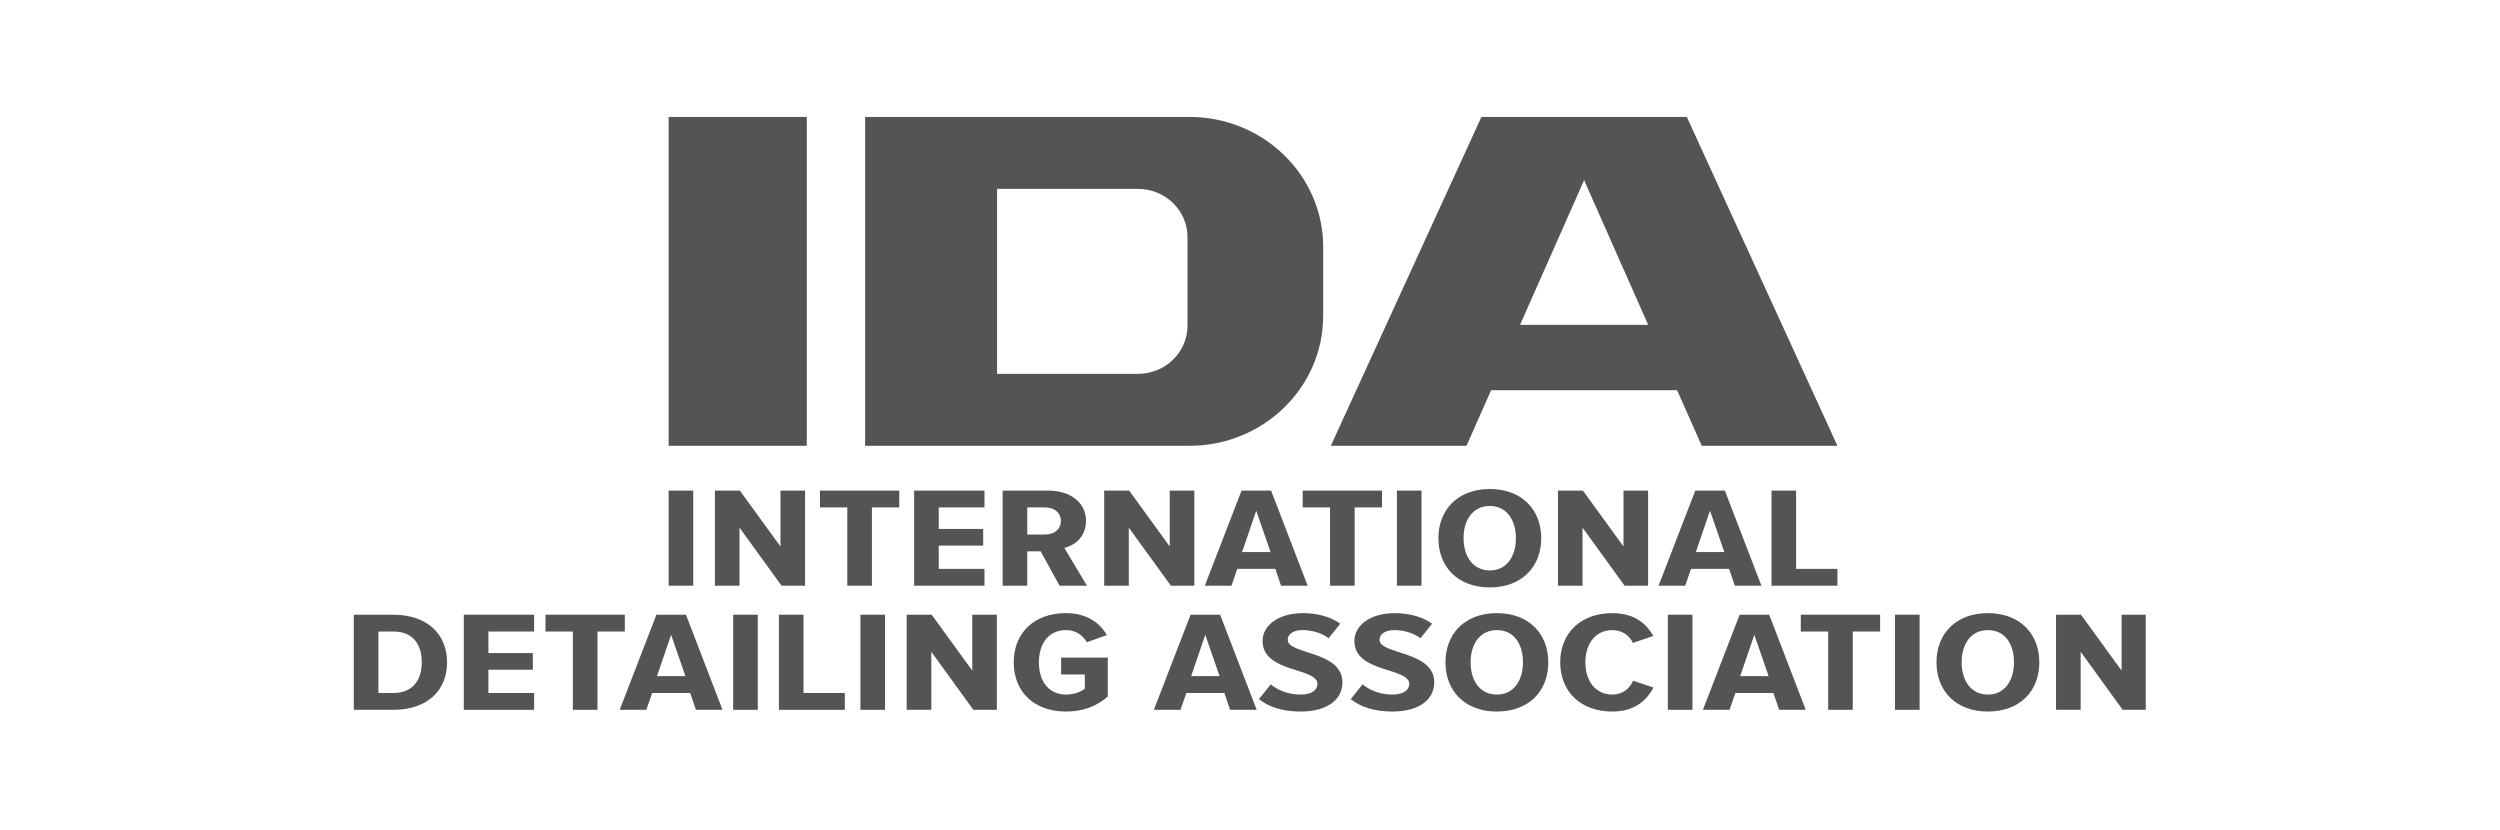 <?xml version="1.0" encoding="UTF-8"?>
<svg xmlns="http://www.w3.org/2000/svg" xmlns:xlink="http://www.w3.org/1999/xlink" width="2736" zoomAndPan="magnify" viewBox="0 0 2052 681" height="908" preserveAspectRatio="xMidYMid meet" version="1.0">
  <defs>
    <clipPath id="0c6cfec0ef">
      <path d="M 548 95.875 L 663 95.875 L 663 366 L 548 366 Z M 548 95.875 " clip-rule="nonzero"></path>
    </clipPath>
    <clipPath id="c2438cbb47">
      <path d="M 710 95.875 L 1087 95.875 L 1087 366 L 710 366 Z M 710 95.875 " clip-rule="nonzero"></path>
    </clipPath>
    <clipPath id="9400e1924c">
      <path d="M 1092 95.875 L 1509 95.875 L 1509 366 L 1092 366 Z M 1092 95.875 " clip-rule="nonzero"></path>
    </clipPath>
    <clipPath id="cdaacd68d8">
      <path d="M 290.395 504 L 367 504 L 367 583 L 290.395 583 Z M 290.395 504 " clip-rule="nonzero"></path>
    </clipPath>
    <clipPath id="3de0bcdf59">
      <path d="M 832 503 L 910 503 L 910 584.156 L 832 584.156 Z M 832 503 " clip-rule="nonzero"></path>
    </clipPath>
    <clipPath id="7e46e2ea3e">
      <path d="M 1033 503 L 1102 503 L 1102 584.156 L 1033 584.156 Z M 1033 503 " clip-rule="nonzero"></path>
    </clipPath>
    <clipPath id="c59f85c20d">
      <path d="M 1108 503 L 1178 503 L 1178 584.156 L 1108 584.156 Z M 1108 503 " clip-rule="nonzero"></path>
    </clipPath>
    <clipPath id="47d6931bb3">
      <path d="M 1186 503 L 1271 503 L 1271 584.156 L 1186 584.156 Z M 1186 503 " clip-rule="nonzero"></path>
    </clipPath>
    <clipPath id="ca40a39856">
      <path d="M 1280 503 L 1358 503 L 1358 584.156 L 1280 584.156 Z M 1280 503 " clip-rule="nonzero"></path>
    </clipPath>
    <clipPath id="31e6660344">
      <path d="M 1589 503 L 1674 503 L 1674 584.156 L 1589 584.156 Z M 1589 503 " clip-rule="nonzero"></path>
    </clipPath>
    <clipPath id="877d46dd60">
      <path d="M 1687 504 L 1761.234 504 L 1761.234 583 L 1687 583 Z M 1687 504 " clip-rule="nonzero"></path>
    </clipPath>
  </defs>
  <g clip-path="url(#0c6cfec0ef)">
    <path fill="#545454" d="M 548.809 95.977 L 662.211 95.977 L 662.211 365.918 L 548.809 365.918 Z M 548.809 95.977 " fill-opacity="1" fill-rule="nonzero"></path>
  </g>
  <g clip-path="url(#c2438cbb47)">
    <path fill="#545454" d="M 818.387 365.918 L 976.242 365.918 C 1036.902 365.918 1086.07 318.152 1086.07 259.227 L 1086.07 202.66 C 1086.07 143.734 1036.895 95.969 976.242 95.969 L 710.09 95.969 L 710.09 365.918 Z M 818.387 155.023 L 933.965 155.023 C 956.465 155.023 974.703 172.742 974.703 194.594 L 974.703 267.289 C 974.703 289.145 956.465 306.859 933.965 306.859 L 818.387 306.859 Z M 818.387 155.023 " fill-opacity="1" fill-rule="nonzero"></path>
  </g>
  <g clip-path="url(#9400e1924c)">
    <path fill="#545454" d="M 1203.691 365.918 L 1223.91 320.266 L 1376.578 320.266 L 1396.797 365.918 L 1508.16 365.918 L 1384.531 95.977 L 1215.953 95.977 L 1092.324 365.918 Z M 1300.238 147.887 L 1352.84 266.676 L 1247.633 266.676 L 1300.234 147.887 Z M 1300.238 147.887 " fill-opacity="1" fill-rule="nonzero"></path>
  </g>
  <path fill="#545454" d="M 548.809 402.676 L 569.004 402.676 L 569.004 480.746 L 548.809 480.746 Z M 548.809 402.676 " fill-opacity="1" fill-rule="nonzero"></path>
  <path fill="#545454" d="M 586.793 402.676 L 586.793 480.746 L 606.988 480.746 L 606.988 433.109 L 641.504 480.746 L 660.797 480.746 L 660.797 402.676 L 640.602 402.676 L 640.602 448.559 L 607.289 402.676 Z M 586.793 402.676 " fill-opacity="1" fill-rule="nonzero"></path>
  <path fill="#545454" d="M 673.004 416.488 L 695.465 416.488 L 695.465 480.746 L 715.66 480.746 L 715.66 416.488 L 738.117 416.488 L 738.117 402.676 L 673.004 402.676 Z M 673.004 416.488 " fill-opacity="1" fill-rule="nonzero"></path>
  <path fill="#545454" d="M 808.051 416.488 L 808.051 402.676 L 750.324 402.676 L 750.324 480.746 L 808.051 480.746 L 808.051 466.934 L 770.52 466.934 L 770.52 447.855 L 807 447.855 L 807 434.164 L 770.52 434.164 L 770.52 416.488 Z M 808.051 416.488 " fill-opacity="1" fill-rule="nonzero"></path>
  <path fill="#545454" d="M 843.172 452.539 L 854.172 452.539 L 869.695 480.746 L 892.156 480.746 L 873.617 449.73 C 882.059 447.625 891.406 440.836 891.406 427.379 C 891.406 412.984 879.047 402.68 860.508 402.68 L 822.973 402.68 L 822.973 480.754 L 843.172 480.754 Z M 843.172 416.488 L 857.641 416.488 C 865.48 416.488 870.758 420.816 870.758 427.609 C 870.758 434.402 865.48 438.73 857.641 438.73 L 843.172 438.73 Z M 843.172 416.488 " fill-opacity="1" fill-rule="nonzero"></path>
  <path fill="#545454" d="M 980.328 480.746 L 980.328 402.676 L 960.129 402.676 L 960.129 448.559 L 926.82 402.676 L 906.32 402.676 L 906.32 480.746 L 926.52 480.746 L 926.52 433.109 L 961.035 480.746 Z M 980.328 480.746 " fill-opacity="1" fill-rule="nonzero"></path>
  <path fill="#545454" d="M 1019.059 402.676 L 988.914 480.746 L 1010.77 480.746 L 1015.59 466.934 L 1046.789 466.934 L 1051.461 480.746 L 1073.316 480.746 L 1043.32 402.676 L 1019.055 402.676 Z M 1019.512 453.125 L 1031.113 419.184 L 1042.871 453.125 L 1019.504 453.125 Z M 1019.512 453.125 " fill-opacity="1" fill-rule="nonzero"></path>
  <path fill="#545454" d="M 1111.906 480.746 L 1111.906 416.488 L 1134.367 416.488 L 1134.367 402.676 L 1069.25 402.676 L 1069.25 416.488 L 1091.711 416.488 L 1091.711 480.746 Z M 1111.906 480.746 " fill-opacity="1" fill-rule="nonzero"></path>
  <path fill="#545454" d="M 1146.574 402.676 L 1166.77 402.676 L 1166.77 480.746 L 1146.574 480.746 Z M 1146.574 402.676 " fill-opacity="1" fill-rule="nonzero"></path>
  <path fill="#545454" d="M 1222.84 482.148 C 1249.215 482.148 1265.047 465.062 1265.047 441.766 C 1265.047 418.473 1249.219 401.383 1222.84 401.383 C 1196.457 401.383 1180.633 418.473 1180.633 441.766 C 1180.633 465.062 1196.309 482.148 1222.84 482.148 Z M 1222.84 415.316 C 1236.559 415.316 1244.242 426.668 1244.242 441.766 C 1244.242 456.867 1236.551 468.219 1222.84 468.219 C 1209.129 468.219 1201.289 456.75 1201.289 441.766 C 1201.289 426.785 1208.828 415.316 1222.84 415.316 Z M 1222.84 415.316 " fill-opacity="1" fill-rule="nonzero"></path>
  <path fill="#545454" d="M 1298.953 433.109 L 1333.469 480.746 L 1352.762 480.746 L 1352.762 402.676 L 1332.566 402.676 L 1332.566 448.559 L 1299.254 402.676 L 1278.758 402.676 L 1278.758 480.746 L 1298.953 480.746 Z M 1298.953 433.109 " fill-opacity="1" fill-rule="nonzero"></path>
  <path fill="#545454" d="M 1388.031 466.934 L 1419.23 466.934 L 1423.902 480.746 L 1445.758 480.746 L 1415.762 402.676 L 1391.496 402.676 L 1361.352 480.746 L 1383.203 480.746 L 1388.027 466.934 Z M 1403.555 419.176 L 1415.312 453.117 L 1391.949 453.117 L 1403.551 419.176 Z M 1403.555 419.176 " fill-opacity="1" fill-rule="nonzero"></path>
  <path fill="#545454" d="M 1454.047 402.676 L 1454.047 480.746 L 1508.16 480.746 L 1508.16 466.934 L 1474.246 466.934 L 1474.246 402.676 Z M 1454.047 402.676 " fill-opacity="1" fill-rule="nonzero"></path>
  <g clip-path="url(#cdaacd68d8)">
    <path fill="#545454" d="M 322.805 504.547 L 290.395 504.547 L 290.395 582.617 L 322.953 582.617 C 350.992 582.617 366.965 566.465 366.965 543.645 C 366.965 520.824 350.992 504.551 322.805 504.551 Z M 322.805 568.805 L 310.598 568.805 L 310.598 518.355 L 322.961 518.355 C 338.184 518.355 346.172 528.07 346.172 543.637 C 346.172 559.207 337.879 568.805 322.809 568.805 Z M 322.805 568.805 " fill-opacity="1" fill-rule="nonzero"></path>
  </g>
  <path fill="#545454" d="M 380.68 582.617 L 438.406 582.617 L 438.406 568.805 L 400.875 568.805 L 400.875 549.727 L 437.348 549.727 L 437.348 536.031 L 400.875 536.031 L 400.875 518.359 L 438.406 518.359 L 438.406 504.547 L 380.68 504.547 Z M 380.68 582.617 " fill-opacity="1" fill-rule="nonzero"></path>
  <path fill="#545454" d="M 512.859 504.547 L 447.746 504.547 L 447.746 518.359 L 470.207 518.359 L 470.207 582.617 L 490.406 582.617 L 490.406 518.359 L 512.859 518.359 Z M 512.859 504.547 " fill-opacity="1" fill-rule="nonzero"></path>
  <path fill="#545454" d="M 538.789 504.547 L 508.645 582.617 L 530.496 582.617 L 535.32 568.805 L 566.52 568.805 L 571.191 582.617 L 593.047 582.617 L 563.051 504.547 L 538.785 504.547 Z M 539.242 554.996 L 550.844 521.055 L 562.598 554.996 L 539.234 554.996 Z M 539.242 554.996 " fill-opacity="1" fill-rule="nonzero"></path>
  <path fill="#545454" d="M 601.789 504.547 L 621.984 504.547 L 621.984 582.617 L 601.789 582.617 Z M 601.789 504.547 " fill-opacity="1" fill-rule="nonzero"></path>
  <path fill="#545454" d="M 659.512 504.547 L 639.316 504.547 L 639.316 582.617 L 693.426 582.617 L 693.426 568.805 L 659.512 568.805 Z M 659.512 504.547 " fill-opacity="1" fill-rule="nonzero"></path>
  <path fill="#545454" d="M 706.234 504.547 L 726.434 504.547 L 726.434 582.617 L 706.234 582.617 Z M 706.234 504.547 " fill-opacity="1" fill-rule="nonzero"></path>
  <path fill="#545454" d="M 798.031 550.43 L 764.719 504.547 L 744.219 504.547 L 744.219 582.617 L 764.418 582.617 L 764.418 534.98 L 798.934 582.617 L 818.227 582.617 L 818.227 504.547 L 798.031 504.547 Z M 798.031 550.43 " fill-opacity="1" fill-rule="nonzero"></path>
  <g clip-path="url(#3de0bcdf59)">
    <path fill="#545454" d="M 870.977 553.586 L 890.422 553.586 L 890.422 565.293 C 887.254 567.867 881.527 570.09 874.898 570.09 C 861.934 570.09 852.738 560.492 852.738 543.637 C 852.738 526.785 861.934 517.188 874.898 517.188 C 883.188 517.188 888.914 521.637 892.078 527.137 L 908.504 521.285 C 902.93 511.457 892.227 503.262 874.891 503.262 C 848.969 503.262 832.082 519.297 832.082 543.645 C 832.082 567.992 848.961 584.027 874.891 584.027 C 889.664 584.027 900.816 579.23 909.258 571.621 L 909.258 539.781 L 870.973 539.781 L 870.973 553.598 Z M 870.977 553.586 " fill-opacity="1" fill-rule="nonzero"></path>
  </g>
  <path fill="#545454" d="M 977.234 504.547 L 947.09 582.617 L 968.945 582.617 L 973.766 568.805 L 1004.965 568.805 L 1009.637 582.617 L 1031.492 582.617 L 1001.496 504.547 L 977.23 504.547 Z M 977.688 554.996 L 989.293 521.055 L 1001.047 554.996 L 977.684 554.996 Z M 977.688 554.996 " fill-opacity="1" fill-rule="nonzero"></path>
  <g clip-path="url(#7e46e2ea3e)">
    <path fill="#545454" d="M 1056.969 525.145 C 1056.969 520.461 1061.641 517.188 1069.023 517.188 C 1076.406 517.188 1084.547 519.297 1090.578 523.859 L 1100.074 511.922 C 1092.383 506.422 1081.832 503.262 1069.477 503.262 C 1048.676 503.262 1036.316 513.797 1036.316 526.086 C 1036.316 552.539 1081.383 547.621 1081.383 561.438 C 1081.383 566.234 1076.707 570.102 1067.512 570.102 C 1057.566 570.102 1048.672 566.59 1043.094 561.672 L 1033.297 573.848 C 1041.289 580.164 1052.441 584.031 1067.664 584.031 C 1089.973 584.031 1101.879 573.73 1101.879 560.156 C 1101.879 533.938 1056.965 537.449 1056.965 525.164 Z M 1056.969 525.145 " fill-opacity="1" fill-rule="nonzero"></path>
  </g>
  <g clip-path="url(#c59f85c20d)">
    <path fill="#545454" d="M 1132.332 525.145 C 1132.332 520.461 1137.004 517.188 1144.387 517.188 C 1151.77 517.188 1159.91 519.297 1165.938 523.859 L 1175.434 511.922 C 1167.746 506.422 1157.195 503.262 1144.836 503.262 C 1124.039 503.262 1111.676 513.797 1111.676 526.086 C 1111.676 552.539 1156.742 547.621 1156.742 561.438 C 1156.742 566.234 1152.07 570.102 1142.875 570.102 C 1132.926 570.102 1124.035 566.59 1118.457 561.672 L 1108.66 573.848 C 1116.648 580.164 1127.801 584.031 1143.027 584.031 C 1165.336 584.031 1177.242 573.73 1177.242 560.156 C 1177.242 533.938 1132.324 537.449 1132.324 525.164 Z M 1132.332 525.145 " fill-opacity="1" fill-rule="nonzero"></path>
  </g>
  <g clip-path="url(#47d6931bb3)">
    <path fill="#545454" d="M 1228.641 503.262 C 1202.117 503.262 1186.438 520.352 1186.438 543.645 C 1186.438 566.938 1202.109 584.027 1228.641 584.027 C 1255.172 584.027 1270.848 566.938 1270.848 543.645 C 1270.848 520.352 1255.023 503.262 1228.641 503.262 Z M 1228.641 570.094 C 1214.625 570.094 1207.09 558.625 1207.09 543.645 C 1207.09 528.664 1214.629 517.195 1228.641 517.195 C 1242.656 517.195 1250.043 528.543 1250.043 543.645 C 1250.043 558.742 1242.352 570.094 1228.641 570.094 Z M 1228.641 570.094 " fill-opacity="1" fill-rule="nonzero"></path>
  </g>
  <g clip-path="url(#ca40a39856)">
    <path fill="#545454" d="M 1323.445 570.094 C 1309.578 570.094 1301.289 558.973 1301.289 543.645 C 1301.289 528.312 1309.578 517.195 1323.445 517.195 C 1331.438 517.195 1337.316 521.523 1340.324 527.727 L 1357.055 521.988 C 1351.93 512.977 1342.586 503.262 1323.441 503.262 C 1297.066 503.262 1280.633 519.883 1280.633 543.645 C 1280.633 567.406 1297.062 584.027 1323.441 584.027 C 1342.887 584.027 1352.23 573.609 1357.207 564.363 L 1340.477 558.742 C 1337.609 565.18 1331.734 570.094 1323.445 570.094 Z M 1323.445 570.094 " fill-opacity="1" fill-rule="nonzero"></path>
  </g>
  <path fill="#545454" d="M 1368.965 504.547 L 1389.16 504.547 L 1389.16 582.617 L 1368.965 582.617 Z M 1368.965 504.547 " fill-opacity="1" fill-rule="nonzero"></path>
  <path fill="#545454" d="M 1427.895 504.547 L 1397.75 582.617 L 1419.602 582.617 L 1424.426 568.805 L 1455.625 568.805 L 1460.297 582.617 L 1482.148 582.617 L 1452.156 504.547 L 1427.887 504.547 Z M 1428.344 554.996 L 1439.949 521.055 L 1451.703 554.996 L 1428.34 554.996 Z M 1428.344 554.996 " fill-opacity="1" fill-rule="nonzero"></path>
  <path fill="#545454" d="M 1478.086 518.359 L 1500.547 518.359 L 1500.547 582.617 L 1520.742 582.617 L 1520.742 518.359 L 1543.203 518.359 L 1543.203 504.547 L 1478.086 504.547 Z M 1478.086 518.359 " fill-opacity="1" fill-rule="nonzero"></path>
  <path fill="#545454" d="M 1555.41 504.547 L 1575.605 504.547 L 1575.605 582.617 L 1555.41 582.617 Z M 1555.41 504.547 " fill-opacity="1" fill-rule="nonzero"></path>
  <g clip-path="url(#31e6660344)">
    <path fill="#545454" d="M 1631.672 503.262 C 1605.148 503.262 1589.469 520.352 1589.469 543.645 C 1589.469 566.938 1605.141 584.027 1631.672 584.027 C 1658.203 584.027 1673.879 566.938 1673.879 543.645 C 1673.879 520.352 1658.055 503.262 1631.672 503.262 Z M 1631.672 570.094 C 1617.656 570.094 1610.121 558.625 1610.121 543.645 C 1610.121 528.664 1617.66 517.195 1631.672 517.195 C 1645.688 517.195 1653.074 528.543 1653.074 543.645 C 1653.074 558.742 1645.387 570.094 1631.672 570.094 Z M 1631.672 570.094 " fill-opacity="1" fill-rule="nonzero"></path>
  </g>
  <g clip-path="url(#877d46dd60)">
    <path fill="#545454" d="M 1741.402 504.547 L 1741.402 550.43 L 1708.09 504.547 L 1687.59 504.547 L 1687.59 582.617 L 1707.789 582.617 L 1707.789 534.98 L 1742.305 582.617 L 1761.598 582.617 L 1761.598 504.547 Z M 1741.402 504.547 " fill-opacity="1" fill-rule="nonzero"></path>
  </g>
</svg>
